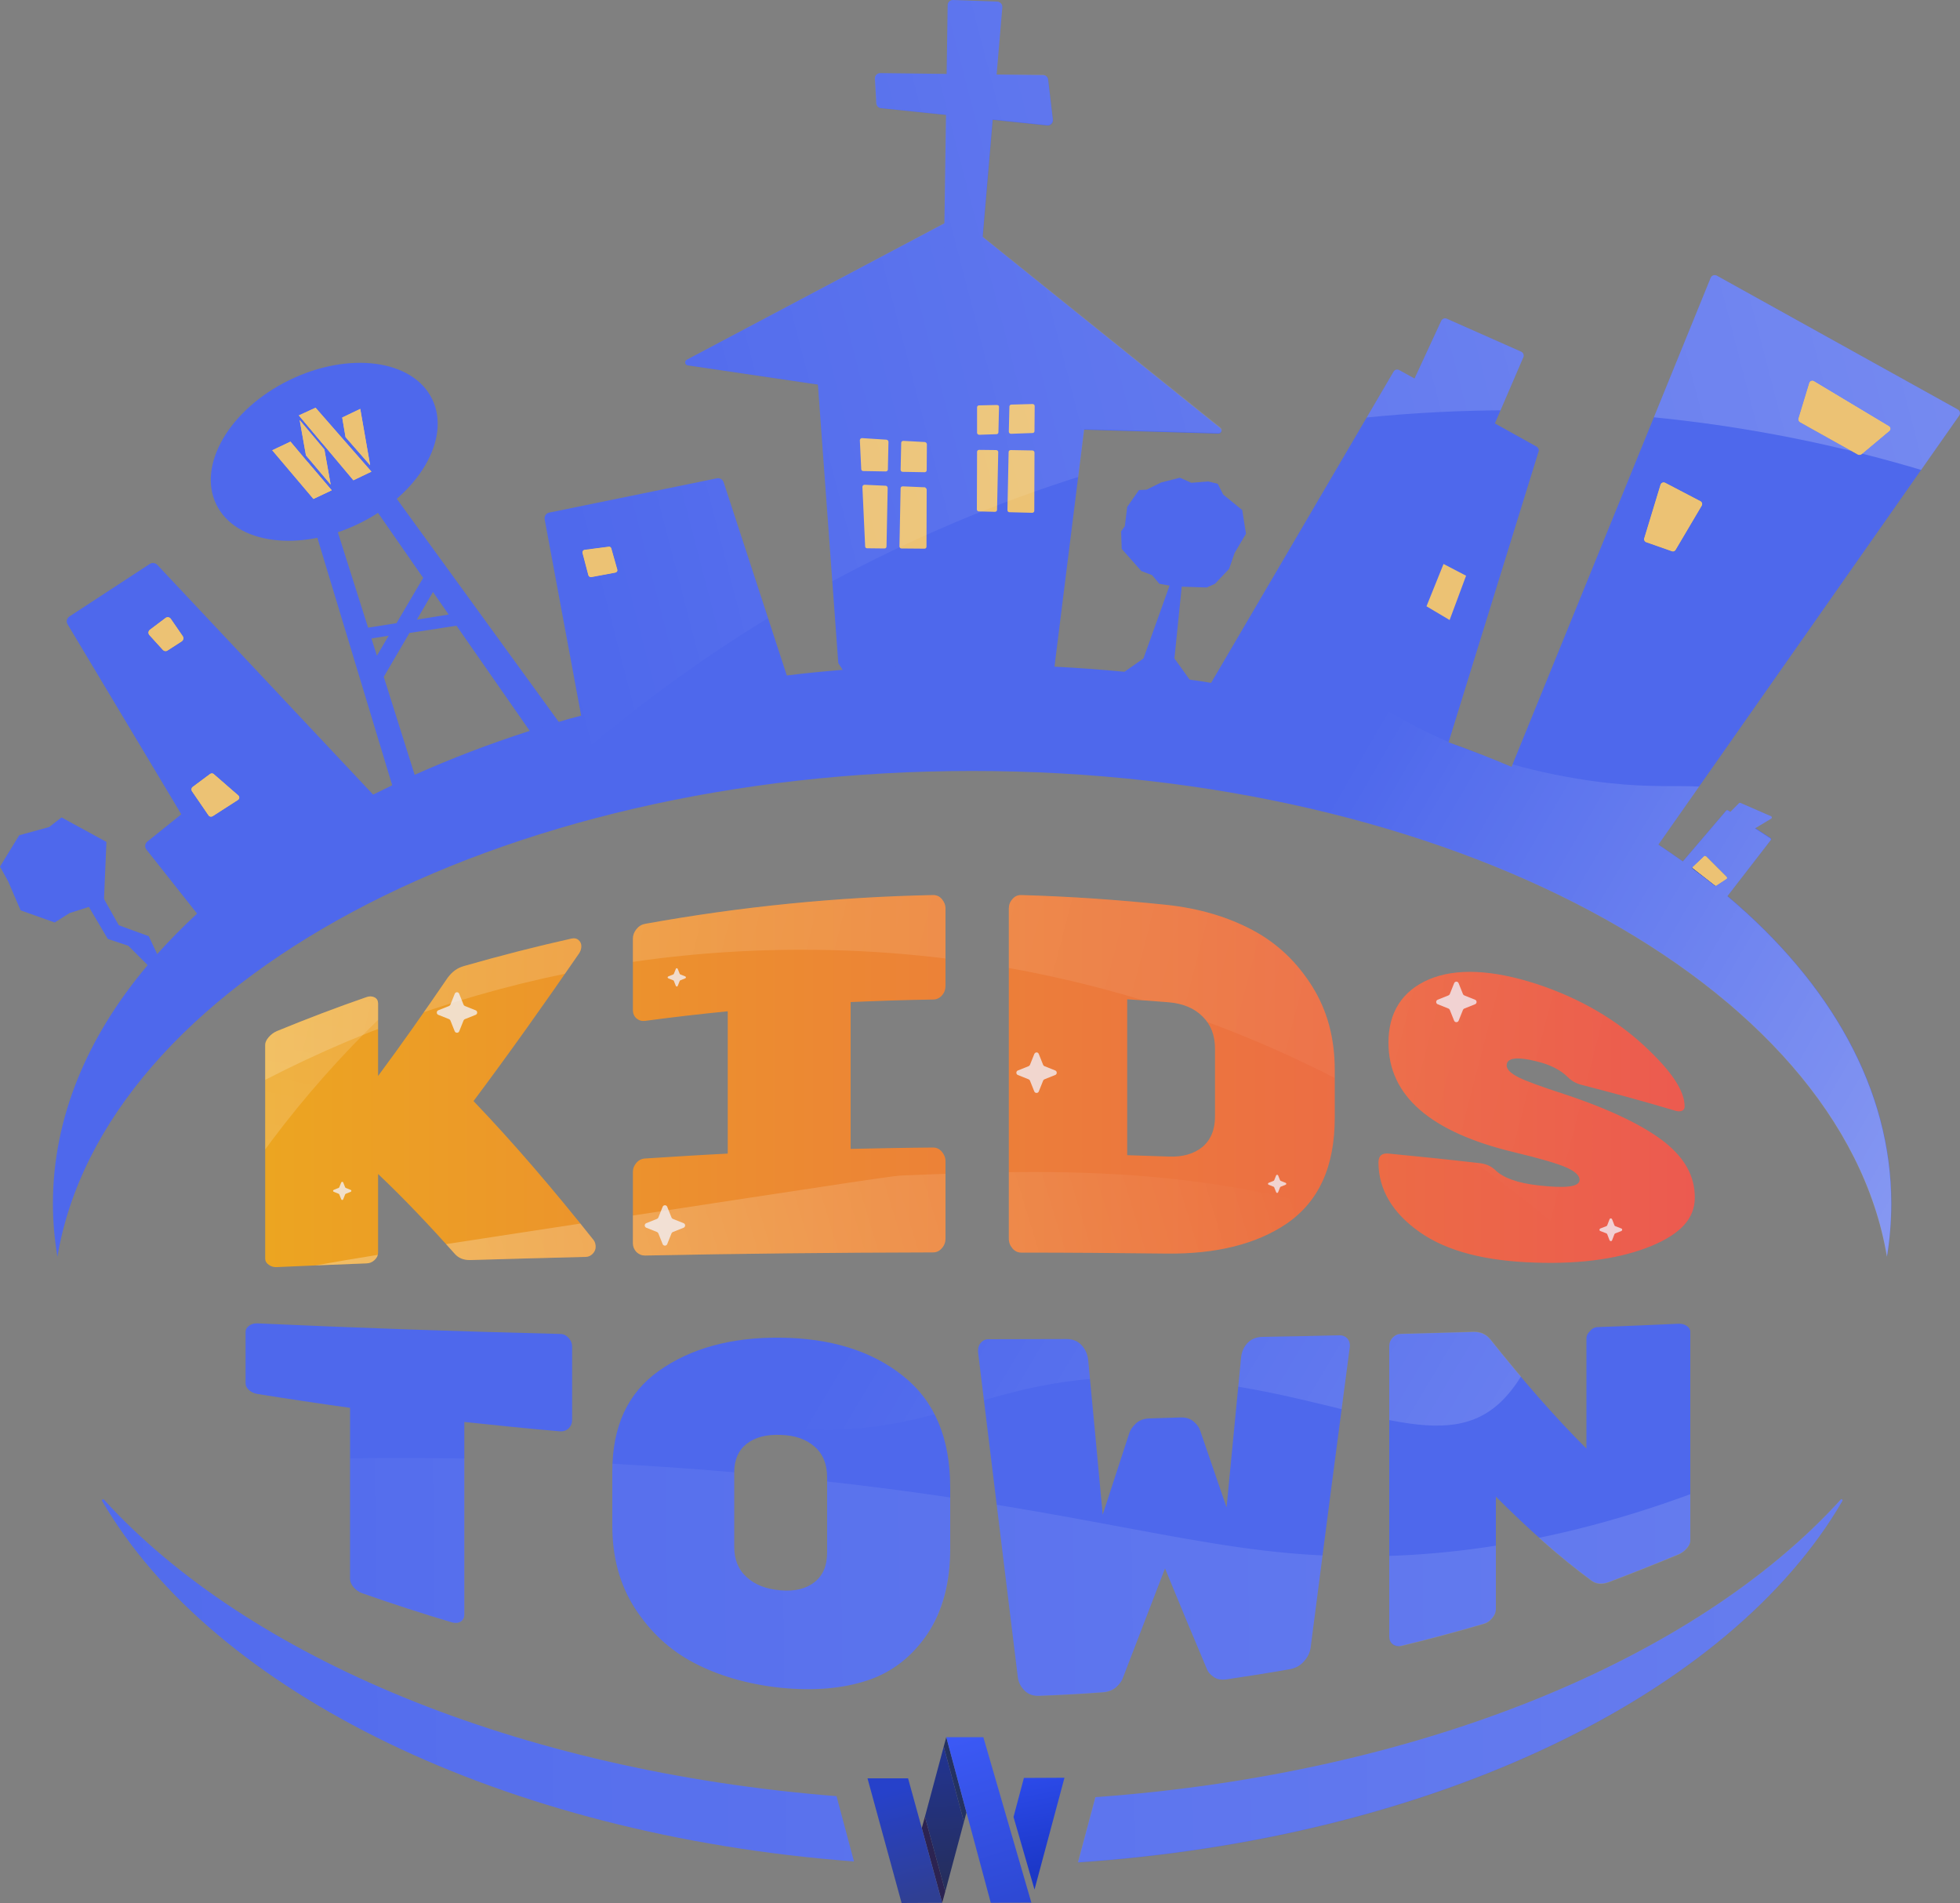 <?xml version="1.0" encoding="utf-8"?>
<!-- Generator: Adobe Illustrator 26.0.1, SVG Export Plug-In . SVG Version: 6.00 Build 0)  -->
<svg version="1.1" id="Layer_2" xmlns="http://www.w3.org/2000/svg" xmlns:xlink="http://www.w3.org/1999/xlink" x="0px" y="0px"
	 viewBox="0 0 1000 970.8" style="enable-background:new 0 0 1000 970.8;" xml:space="preserve">
<rect x="0" y="0" width="1000" height="970.8" fill="#808080" stroke="none"/>
<style type="text/css">
	.st0{fill:#ECC274;}
	.st1{fill:#4E68EC;}
	.st2{fill:url(#SVGID_1_);}
	.st3{fill:url(#SVGID_00000075141836612641905140000017609605711078272696_);}
	
		.st4{opacity:0.28;clip-path:url(#SVGID_00000174598854160633604800000001889700664050650035_);fill:url(#SVGID_00000054244550628714553720000013246358131516927878_);}
	
		.st5{opacity:0.28;clip-path:url(#SVGID_00000174598854160633604800000001889700664050650035_);fill:url(#SVGID_00000005235278679032964830000016524480555085660860_);}
	
		.st6{opacity:0.4;clip-path:url(#SVGID_00000174598854160633604800000001889700664050650035_);fill:url(#SVGID_00000111874367443468573050000008079965007746769079_);}
	.st7{opacity:0.75;fill:#F2F4FF;}
	
		.st8{opacity:0.37;clip-path:url(#SVGID_00000026842433831433997670000002938666369391827355_);fill:url(#SVGID_00000111168022230240173350000012871001599258585474_);}
	
		.st9{opacity:0.2;clip-path:url(#SVGID_00000026842433831433997670000002938666369391827355_);fill:url(#SVGID_00000133495880937194874410000007454942612693847949_);}
	
		.st10{opacity:0.47;clip-path:url(#SVGID_00000026842433831433997670000002938666369391827355_);fill:url(#SVGID_00000067224729742666273880000017217402373760199845_);}
	
		.st11{opacity:0.2;clip-path:url(#SVGID_00000026842433831433997670000002938666369391827355_);fill:url(#SVGID_00000111164581093166263090000014409355186228698790_);}
	.st12{fill:#243262;}
	.st13{fill:#2C2351;}
	.st14{fill:url(#SVGID_00000103984600969056313580000016231544660396914359_);}
	.st15{fill:url(#SVGID_00000109745773247019688570000000485020826252433847_);}
	.st16{fill:url(#SVGID_00000166668590788217386520000002041291484085502098_);}
	.st17{fill:url(#SVGID_00000105391461382616667230000004862718407573786259_);}
	.st18{fill:url(#SVGID_00000034797920544814348560000013861756406034398352_);}
	.st19{fill:url(#SVGID_00000072982805594776390740000007960132055724417712_);}
	.st20{fill:url(#SVGID_00000088831459888520613980000017621979623843448460_);}
	.st21{fill:url(#SVGID_00000114792187032510272360000001343565353551089581_);}
	.st22{fill:url(#SVGID_00000091722756440641639590000005013850601126752135_);}
	.st23{fill:url(#SVGID_00000040546245804653007630000013108963948859456403_);}
	.st24{fill:#FFFFFF;}
	.st25{fill:url(#SVGID_00000144313160571550597850000017099657372084665490_);}
	.st26{fill:url(#SVGID_00000155125393455961328980000005026228804776411015_);}
	.st27{fill:#5F8CFF;}
	.st28{fill:#399CFF;}
	.st29{fill:#44A3FF;}
	.st30{fill:#62C1FF;}
	.st31{fill:#8077FF;}
	.st32{fill:url(#SVGID_00000175301443081201288450000001431184597598730675_);}
	.st33{fill:url(#SVGID_00000070108072391467610490000013494879719653470391_);}
	.st34{fill:url(#SVGID_00000027563444154371443640000002010938095196968888_);}
	.st35{fill:url(#SVGID_00000155132649537052881270000014051100732227058093_);}
	.st36{fill:url(#SVGID_00000182494928058518583800000008943128850092155555_);}
	.st37{fill:url(#SVGID_00000119830049165963547180000018386438055192702337_);}
	.st38{fill:url(#SVGID_00000163778505364863616550000004732435711436200099_);}
	.st39{fill:url(#SVGID_00000059299075522473795830000004368255327701075379_);}
	.st40{fill:url(#SVGID_00000078731038747509966450000017848042127043988668_);}
	.st41{fill:url(#SVGID_00000142875740722735148150000004547686514006744467_);}
	.st42{fill:url(#SVGID_00000048484375377673463480000005708471434514268558_);}
	.st43{fill:url(#SVGID_00000132792815809244832800000014180969549096734889_);}
	.st44{fill:url(#SVGID_00000032618505556875170030000004832460031680288405_);}
	
		.st45{opacity:0.28;clip-path:url(#SVGID_00000181770211083345169100000007896706598518782626_);fill:url(#SVGID_00000023969516864064976350000003335726049226189715_);}
	
		.st46{opacity:0.28;clip-path:url(#SVGID_00000181770211083345169100000007896706598518782626_);fill:url(#SVGID_00000022534949692380340700000010577685592926831509_);}
	
		.st47{opacity:0.4;clip-path:url(#SVGID_00000181770211083345169100000007896706598518782626_);fill:url(#SVGID_00000058552362544730857930000014864453643948151477_);}
	
		.st48{opacity:0.2;clip-path:url(#SVGID_00000092437371704720490130000016953847344997744559_);fill:url(#SVGID_00000174593767512497128870000018288437295321344129_);}
	
		.st49{opacity:0.2;clip-path:url(#SVGID_00000092437371704720490130000016953847344997744559_);fill:url(#SVGID_00000097501668136721653560000001214899037673803137_);}
	.st50{fill:url(#SVGID_00000172421387823264038740000017662615027473511089_);}
	.st51{fill:#F2F4FF;}
	.st52{fill:#0B1236;}
	
		.st53{opacity:0.33;clip-path:url(#SVGID_00000012441527444385107100000004432953721788336820_);fill:url(#SVGID_00000096760665746411476600000007081918567922905245_);}
	
		.st54{opacity:0.33;clip-path:url(#SVGID_00000012441527444385107100000004432953721788336820_);fill:url(#SVGID_00000121242960208182217450000008106908263626831802_);}
	
		.st55{opacity:0.45;clip-path:url(#SVGID_00000012441527444385107100000004432953721788336820_);fill:url(#SVGID_00000098212070638075007330000008247339243114721156_);}
</style>
<g>
	<path class="st0" d="M121.4,408.1l-12.9,8.3c-0.7,0.4-1.6,0.3-2.1-0.4l-8.5-12.4c-0.4-0.7-0.3-1.6,0.3-2.1l9-6.7
		c0.6-0.4,1.4-0.4,1.9,0.1l12.4,10.8C122.3,406.3,122.3,407.5,121.4,408.1z"/>
	<path class="st0" d="M92.7,327.2l-7.3,4.7c-0.8,0.5-1.7,0.3-2.3-0.3l-6.9-7.6c-0.7-0.8-0.6-2,0.2-2.7l8.1-6.1
		c0.8-0.6,2-0.4,2.6,0.4l6.2,9C93.8,325.5,93.6,326.6,92.7,327.2z"/>
	<path class="st0" d="M314,292.1l-12.3,2.3c-0.7,0.1-1.3-0.3-1.5-0.9l-3-11.4c-0.2-0.7,0.3-1.5,1-1.6l12.4-1.6
		c0.6-0.1,1.2,0.3,1.3,0.9l3,10.6C315.2,291.2,314.8,291.9,314,292.1z"/>
	<path class="st0" d="M868.2,258l-13.3,22.5c-0.4,0.7-1.2,1-1.9,0.7l-13.1-4.6c-0.8-0.3-1.3-1.2-1-2l8.3-27.3c0.3-1,1.4-1.5,2.4-1
		l18,9.4C868.4,256.1,868.7,257.2,868.2,258z"/>
	<path class="st0" d="M949.9,231.6c-0.5,0.4-1.3,0.5-1.9,0.2l-29.5-16.5c-0.7-0.4-1-1.2-0.8-1.9l5.5-18.1c0.3-1,1.5-1.5,2.4-0.9
		l38,22.8c1,0.6,1.1,2,0.2,2.7L949.9,231.6z"/>
	<path class="st0" d="M875.6,451.7c-0.3,0.2-0.6,0.2-0.9,0c-3.6-2.8-7.2-5.6-10.9-8.4c-0.4-0.3-0.4-0.8-0.1-1.1l5.7-5.4
		c0.3-0.3,0.7-0.2,1,0l10.4,10.4c0.3,0.3,0.3,0.9-0.1,1.2L875.6,451.7z"/>
	
		<ellipse transform="matrix(0.898 -0.439 0.439 0.898 -84.424 96.058)" class="st1" cx="165.5" cy="230.6" rx="61.3" ry="40.7"/>
	<path class="st1" d="M497.2,117.5l-8.8-7l-3.5,1.8l-134.5,71.2c-1.3,0.7-1,2.7,0.5,2.9l66.4,9.8l10.4,142.1l2.2,3.4l6.1,9.2
		l100.4,2.1l1.6-12.9l15.1-120.9l68.5,2c1.5,0,2.2-1.8,1-2.8L497.2,117.5z"/>
	<path class="st1" d="M785,230.3l-47.8,154.4L608,359.6l9.3-10.2L711,189.6c0.6-1,1.9-1.4,2.9-0.8l7.8,4.3l13.6-29.4
		c0.5-1.1,1.8-1.6,2.9-1.1l37.9,16.8c1.1,0.5,1.6,1.8,1.1,2.9L762.7,216l21.2,11.8C784.8,228.3,785.3,229.4,785,230.3z"/>
	<path class="st1" d="M998.9,208.9l-123-68.3c-1.1-0.6-2.6-0.1-3.1,1.1L771.2,391.2l-1.5,3.7l67.8,48.3l8.6-12.3L999.6,212
		C1000.3,211,1000,209.5,998.9,208.9z M963.9,219.9l-14.1,11.8c-0.5,0.4-1.3,0.5-1.9,0.2l-29.5-16.5c-0.7-0.4-1-1.2-0.8-1.9
		l5.5-18.1c0.3-1,1.5-1.5,2.4-0.9l38,22.8C964.7,217.8,964.8,219.2,963.9,219.9z M868.2,258l-13.3,22.5c-0.4,0.7-1.2,1-1.9,0.7
		l-13.1-4.6c-0.8-0.3-1.3-1.2-1-2l8.3-27.3c0.3-1,1.4-1.5,2.4-1l18,9.4C868.4,256.1,868.7,257.2,868.2,258z"/>
	<path class="st0" d="M963.9,219.9l-14.1,11.8c-0.5,0.4-1.3,0.5-1.9,0.2l-29.5-16.5c-0.7-0.4-1-1.2-0.8-1.9l5.5-18.1
		c0.3-1,1.5-1.5,2.4-0.9l38,22.8C964.7,217.8,964.8,219.2,963.9,219.9z"/>
	<path class="st0" d="M868.2,258l-13.3,22.5c-0.4,0.7-1.2,1-1.9,0.7l-13.1-4.6c-0.8-0.3-1.3-1.2-1-2l8.3-27.3c0.3-1,1.4-1.5,2.4-1
		l18,9.4C868.4,256.1,868.7,257.2,868.2,258z"/>
	<path class="st1" d="M401.4,344.5L369.2,246c-0.5-1.4-1.9-2.3-3.4-2l-85.6,17.5c-1.6,0.3-2.6,1.9-2.3,3.5L296.5,365l0.4,2
		l105.9-18.6L401.4,344.5z M314,292.1l-12.3,2.3c-0.7,0.1-1.3-0.3-1.5-0.9l-3-11.4c-0.2-0.7,0.3-1.5,1-1.6l12.4-1.6
		c0.6-0.1,1.2,0.3,1.3,0.9l3,10.6C315.2,291.2,314.8,291.9,314,292.1z"/>
	<path class="st0" d="M314,292.1l-12.3,2.3c-0.7,0.1-1.3-0.3-1.5-0.9l-3-11.4c-0.2-0.7,0.3-1.5,1-1.6l12.4-1.6
		c0.6-0.1,1.2,0.3,1.3,0.9l3,10.6C315.2,291.2,314.8,291.9,314,292.1z"/>
	<path class="st1" d="M190.3,405.3L80.2,288.1c-1-1-2.6-1.2-3.8-0.4l-41,26.8c-1.3,0.9-1.8,2.6-0.9,4l58,96.9l-17.3,13.9
		c-1.3,1-1.5,2.9-0.5,4.1l25.8,32.6l10.5,13.4l81.7-71.5L190.3,405.3z M121.4,408.1l-12.9,8.3c-0.7,0.4-1.6,0.3-2.1-0.4l-8.5-12.4
		c-0.4-0.7-0.3-1.6,0.3-2.1l9-6.7c0.6-0.4,1.4-0.4,1.9,0.1l12.4,10.8C122.3,406.3,122.3,407.5,121.4,408.1z M76.4,321.3l8.1-6.1
		c0.8-0.6,2-0.4,2.6,0.4l6.2,9c0.6,0.8,0.3,2-0.5,2.6l-7.3,4.7c-0.8,0.5-1.7,0.3-2.3-0.3l-6.9-7.6C75.4,323.2,75.5,321.9,76.4,321.3
		z"/>
	<path class="st0" d="M121.4,408.1l-12.9,8.3c-0.7,0.4-1.6,0.3-2.1-0.4l-8.5-12.4c-0.4-0.7-0.3-1.6,0.3-2.1l9-6.7
		c0.6-0.4,1.4-0.4,1.9,0.1l12.4,10.8C122.3,406.3,122.3,407.5,121.4,408.1z"/>
	<path class="st0" d="M92.7,327.2l-7.3,4.7c-0.8,0.5-1.7,0.3-2.3-0.3l-6.9-7.6c-0.7-0.8-0.6-2,0.2-2.7l8.1-6.1
		c0.8-0.6,2-0.4,2.6,0.4l6.2,9C93.8,325.5,93.6,326.6,92.7,327.2z"/>
	<path class="st1" d="M481.5,137l2-134.4c0-1.5,1.3-2.7,2.8-2.6l22.5,0.8c1.5,0.1,2.7,1.4,2.6,2.9l-12.2,142.7L481.5,137z"/>
	<path class="st1" d="M449.1,37.3l83.1,1c1.3,0,2.5,1,2.6,2.4l2.4,20.3c0.2,1.7-1.2,3.2-2.9,3l-84.8-8.8c-1.3-0.1-2.3-1.2-2.4-2.5
		l-0.7-12.5C446.3,38.6,447.5,37.3,449.1,37.3z"/>
	<polygon class="st1" points="572.7,343.4 583.4,335.9 599.7,290.4 603.4,294.6 599.2,335.9 607.6,347.6 593.6,351.7 	"/>
	<polygon class="st1" points="599.2,299.2 615.7,299.7 619.9,297.8 627.1,290.2 629.9,282.1 635.7,272.3 633.8,260.2 624.1,252.3 
		621.3,246.8 616.4,245.6 607.8,246.3 602,243.7 592.5,246.1 585,249.8 581.1,250 575.1,258.6 573.9,268.4 572,271.1 572.3,280 
		582.3,291.3 587.8,293.4 591.5,297.8 	"/>
	<path class="st1" d="M285.1,368.3l-83-114.3l-4.4-0.3h0l-10.9-0.8l3.8,5.5l25.3,36.4l-13.6,23.1l-14.5,2.3l-16.8-53l-3.1-9.7
		l-7.1,12.2l-0.2,0.3l39.5,130.6l2,6.5l11.5-5.3l-2-6.4l-15.8-50.1l13.1-22.4l24-3.7l37.4,53.7l1.9,2.7l13.2-7L285.1,368.3z
		 M192.3,334.5l-2.8-8.8l8.8-1.4L192.3,334.5z M212.7,316.1l8.2-14.1l8,11.5L212.7,316.1z"/>
	<path class="st1" d="M903.3,427.5l-7.8-5.1l-13.8-9c-0.3-0.2-0.8-0.2-1,0.1l-22.1,25.9l-1.6,1.9l3.7,4l14.7,15.7l1.6,1.7l4.4-5.6
		l22.2-28.7C903.7,428.2,903.7,427.7,903.3,427.5z M874.8,451.7c-3.6-2.8-7.2-5.6-10.9-8.4c-0.4-0.3-0.4-0.8-0.1-1.1l5.7-5.4
		c0.3-0.3,0.7-0.2,1,0l10.4,10.4c0.3,0.3,0.3,0.9-0.1,1.2l-5.2,3.4C875.3,451.9,875,451.9,874.8,451.7z"/>
	<path class="st0" d="M880.8,448.4l-5.2,3.4c-0.3,0.2-0.6,0.2-0.9,0c-3.6-2.8-7.2-5.6-10.9-8.4c-0.4-0.3-0.4-0.8-0.1-1.1l5.7-5.4
		c0.3-0.3,0.7-0.2,1,0l10.4,10.4C881.3,447.6,881.3,448.1,880.8,448.4z"/>
	<linearGradient id="SVGID_1_" gradientUnits="userSpaceOnUse" x1="751.568" y1="-104.58" x2="958.846" y2="871.141">
		<stop  offset="0" style="stop-color:#0B447B"/>
		<stop  offset="1" style="stop-color:#262D5D"/>
	</linearGradient>
	<path class="st2" d="M875.2,452l-1.4,0.9l-11.1-9.8l0.5-0.5C867.2,445.8,871.3,448.9,875.2,452z"/>
	<path class="st1" d="M881.6,415.4l5.7-5.7c0.2-0.2,0.5-0.2,0.7-0.1l15.6,6.8c0.5,0.2,0.5,0.9,0.1,1.2l-14.3,8.6L881.6,415.4z"/>
	<polygon class="st1" points="31.4,417 54.3,429.5 53,460.2 35.5,465.8 27.9,470.6 10.5,464.4 4.2,449.7 0,442.1 9.8,426.1 
		25.1,421.9 	"/>
	<polygon class="st1" points="51.6,456 60.6,472 75.9,477.6 81.5,489.5 76.6,493.6 65.5,482.5 55,479 43.9,460.2 	"/>
	<path class="st1" d="M965,613.9c0,9.2-0.8,18.2-2.2,27.1C939.4,501.9,739.4,393.3,496,393.3c-243.3,0-443.4,108.7-466.7,247.8
		c-1.5-8.9-2.3-18-2.3-27.1c0-43.7,17.4-85,48.3-121.6c1.6-1.9,3.3-3.8,4.9-5.7c6.3-7,13.1-13.9,20.3-20.6
		c24.7-22.7,55.1-43.2,89.8-60.7c3.2-1.6,6.5-3.2,9.8-4.8c3.8-1.8,7.6-3.6,11.4-5.3c18.5-8.3,38.1-15.8,58.6-22.4
		c4.9-1.6,9.9-3.1,14.9-4.6c3.8-1.2,7.5-2.2,11.4-3.2c33.1-9.2,68.2-16.1,105-20.5c9.4-1.2,18.9-2.1,28.6-2.9
		c21.6-1.8,43.6-2.7,66-2.7c14.2,0,28.2,0.4,42.1,1.1c12,0.6,23.9,1.5,35.6,2.6c11.2,1.1,22.3,2.4,33.2,4c3.7,0.5,7.4,1,11.1,1.7
		c43.1,6.7,83.8,17.1,121.1,30.3c11,3.9,21.7,8.1,32.1,12.5c27.4,11.6,52.5,25,75,39.7c4.2,2.8,8.4,5.7,12.5,8.6
		c1.5,1.1,3,2.2,4.5,3.3c4.1,3,8.1,6.1,12,9.2c2.1,1.7,4.1,3.4,6.2,5.1C934.1,501.6,965,555.6,965,613.9z"/>
	<path class="st1" d="M426.8,916.3l8.9,33.3c-179.3-13.5-326.9-86.4-383.6-183.9c-0.3-0.6,0.4-1.1,0.9-0.7
		C126.1,845.4,263.8,903.4,426.8,916.3z"/>
	<path class="st1" d="M940,765.7c-57.4,98.7-207.9,172.2-390,184.4l8.9-33.3c165.8-11.9,306.3-70.4,380.3-151.8
		C939.5,764.5,940.3,765.1,940,765.7z"/>
	<path class="st0" d="M452.9,248.9l-0.6,29.9c0,0.6-0.5,1-1,1l-8.9-0.1c-0.6,0-1-0.4-1-1l-1.4-30.3c0-0.6,0.5-1.1,1.1-1.1l10.9,0.5
		C452.4,247.9,452.9,248.3,452.9,248.9z"/>
	<path class="st0" d="M472.8,249.8l-0.1,29.1c0,0.6-0.5,1-1,1l-11.8-0.1c-0.6,0-1-0.5-1-1.1l0.6-29.6c0-0.6,0.5-1,1.1-1l11.3,0.5
		C472.3,248.8,472.8,249.3,472.8,249.8z"/>
	<path class="st0" d="M472.9,226.6l-0.1,13.3c0,0.6-0.5,1-1.1,1l-11.2-0.2c-0.6,0-1-0.5-1-1.1l0.3-13.7c0-0.6,0.5-1,1.1-1l11,0.6
		C472.4,225.6,472.9,226.1,472.9,226.6z"/>
	<path class="st0" d="M453.3,225.4l-0.3,14.1c0,0.6-0.5,1-1.1,1l-11.5-0.2c-0.5,0-1-0.4-1-1l-0.7-14.7c0-0.6,0.5-1.1,1.1-1.1
		l12.5,0.8C452.9,224.4,453.3,224.9,453.3,225.4z"/>
	<path class="st0" d="M527.8,230.9l-0.1,29.7c0,0.6-0.5,1-1.1,1l-11.6-0.3c-0.6,0-1-0.5-1-1.1l0.6-29.6c0-0.6,0.5-1,1.1-1l11.1,0.2
		C527.4,229.9,527.8,230.3,527.8,230.9z"/>
	<path class="st0" d="M509.3,230.6l-0.6,29.5c0,0.6-0.5,1-1.1,1l-8.2-0.2c-0.6,0-1-0.5-1-1l0.1-29.4c0-0.6,0.5-1,1-1l8.7,0.1
		C508.8,229.6,509.3,230,509.3,230.6z"/>
	<path class="st0" d="M509.7,207.6l-0.3,12.9c0,0.5-0.4,1-1,1l-8.8,0.3c-0.6,0-1.1-0.5-1.1-1l0-13c0-0.6,0.5-1,1-1l9-0.2
		C509.3,206.6,509.8,207,509.7,207.6z"/>
	<path class="st0" d="M527.9,207.2l-0.1,12.7c0,0.6-0.4,1-1,1l-11,0.4c-0.6,0-1.1-0.5-1.1-1.1l0.3-12.8c0-0.6,0.5-1,1-1l10.8-0.3
		C527.5,206.1,527.9,206.6,527.9,207.2z"/>
	<polygon class="st0" points="736.5,287.7 727.8,309.3 739.6,316.3 748,293.7 	"/>
	<g>
		<polyline class="st0" points="169.2,250.1 159.9,254.5 156.6,235.3 169.2,250.1 		"/>
		<polyline class="st0" points="165.5,229.3 168.7,247.2 156.1,232.3 152.9,214.3 165.5,229.3 		"/>
		<polyline class="st0" points="162.3,210.7 165.1,226.9 152.5,211.9 162.3,210.7 		"/>
		<polyline class="st0" points="183.8,208.6 188.8,237.1 188.8,237.3 176.3,223 174.6,213 183.8,208.6 		"/>
		<polyline class="st0" points="169.2,250.1 159.9,254.5 138.9,229.7 148.2,225.3 156.6,235.3 169.2,250.1 		"/>
		<polyline class="st0" points="189.5,240.6 180.3,245 165.1,226.9 152.5,211.9 161,208 189.5,240.6 		"/>
		<polyline class="st0" points="152.9,214.3 156.1,232.3 168.7,247.2 165.5,229.3 152.9,214.3 		"/>
		<polyline class="st0" points="148.2,225.3 138.9,229.7 159.9,254.5 169.2,250.1 156.6,235.3 148.2,225.3 		"/>
		<polyline class="st0" points="161,208 152.5,211.9 165.1,226.9 180.3,245 189.5,240.6 161,208 		"/>
		<polyline class="st0" points="183.8,208.6 174.6,213 176.3,223 188.8,237.3 188.8,237.1 183.8,208.6 		"/>
	</g>
	<g>
		
			<linearGradient id="SVGID_00000119821161585651946130000010717244549651737473_" gradientUnits="userSpaceOnUse" x1="135.377" y1="551.467" x2="864.727" y2="551.467">
			<stop  offset="0" style="stop-color:#ECA521"/>
			<stop  offset="0.753" style="stop-color:#EC6D44"/>
			<stop  offset="1" style="stop-color:#EC5A50"/>
		</linearGradient>
		<path style="fill:url(#SVGID_00000119821161585651946130000010717244549651737473_);" d="M303,632.8c0.6,0.9,0.9,2,0.9,3.3
			c0,1.3-0.5,2.4-1.5,3.5c-1,1-2.2,1.6-3.6,1.6c-19.7,0.5-39.3,1-58.7,1.6c-3.5,0.1-6.2-1-8.1-3.2c-13.1-14.7-26.1-28.4-39.1-40.7
			c0,13.4,0,26.8,0,40.1c0,1.4-0.6,2.7-1.8,3.8c-1.2,1.1-2.6,1.7-4.2,1.7c-15.3,0.6-30.5,1.2-45.6,1.9c-1.6,0.1-3-0.3-4.2-1.2
			c-1.2-0.8-1.8-1.9-1.8-3.1c0-36.4,0-72.8,0-109.1c0-1.2,0.6-2.5,1.8-3.9c1.2-1.4,2.6-2.4,4.2-3.1c15.1-6.2,30.3-12,45.6-17.3
			c1.6-0.6,3-0.5,4.2,0.1c1.2,0.6,1.8,1.7,1.8,3.1c0,12.3,0,24.7,0,37c11.8-15.9,23.6-32.7,35.5-50.1c2.3-3.1,5-5.1,8.4-6
			c18.2-5.2,36.4-9.9,54.8-14c1.4-0.3,2.6-0.1,3.5,0.7c1,0.8,1.5,1.9,1.5,3.2c0,1.3-0.4,2.5-1.1,3.6c-18.1,26.3-36.1,51.6-53.9,75.4
			C261.8,582.8,282.4,606.8,303,632.8z M476.1,509.9c-14.1,0.2-28.1,0.7-42.1,1.3c0,25,0,50,0,74.9c14-0.3,28.1-0.6,42.1-0.7
			c1.7,0,3.2,0.7,4.4,2.1c1.2,1.4,1.9,3,1.9,4.9c0,13.1,0,26.3,0,39.4c0,1.9-0.6,3.6-1.9,5c-1.2,1.4-2.7,2.1-4.4,2.1
			c-49.2,0.1-98.4,0.6-147,1.6c-1.7,0-3.1-0.6-4.4-1.8c-1.2-1.3-1.8-2.8-1.8-4.5c0-12.1,0-24.2,0-36.3c0-1.8,0.6-3.3,1.8-4.7
			c1.2-1.4,2.7-2.1,4.4-2.2c14-0.9,28.1-1.8,42.2-2.5c0-24.2,0-48.4,0-72.6c-14.1,1.4-28.2,3-42.2,4.9c-1.7,0.2-3.1-0.2-4.4-1.3
			c-1.2-1.1-1.8-2.5-1.8-4.3c0-12.1,0-24.2,0-36.3c0-1.8,0.6-3.4,1.8-4.9c1.2-1.5,2.7-2.4,4.4-2.7c48.6-8.8,97.8-13.7,147-14.7
			c1.7,0,3.2,0.6,4.4,2c1.2,1.4,1.9,3,1.9,4.9c0,13.1,0,26.3,0,39.4c0,1.9-0.6,3.6-1.9,5C479.3,509.2,477.8,509.9,476.1,509.9z
			 M520.9,456.6c24.8,0.7,49.5,2.4,74.2,5c17,1.8,31.7,6.3,44.2,13c12.5,6.7,22.5,16.3,30.2,28.6c7.7,12.3,11.5,26.4,11.5,42.7
			c0,8.1,0,16.1,0,24.2c0,25.2-8.2,43-24.8,54.3c-15.2,10.2-35.5,15.4-61,15.1c-24.7-0.3-49.4-0.5-74.2-0.5c-1.7,0-3.2-0.7-4.4-2.1
			c-1.2-1.4-1.9-3-1.9-5c0-56.1,0-112.3,0-168.4c0-1.9,0.6-3.5,1.9-4.9C517.7,457.3,519.1,456.6,520.9,456.6z M575.1,509.8
			c0,26.5,0,53,0,79.5c7,0.2,14.1,0.5,21.1,0.7c7.3,0.3,13-1.4,17.3-4.9c4.2-3.6,6.4-8.7,6.4-15.6c0-11.5,0-23,0-34.5
			c0-6.8-2.1-12.3-6.4-16.5c-4.2-4.2-10-6.6-17.3-7.2C589.2,510.7,582.1,510.2,575.1,509.8z M849.5,582.8
			c10.2,8.2,15.2,17.3,15.2,28.1c0,10.8-7.3,18.5-22.1,24.7c-14.8,6.1-34.6,9.4-59.6,8.5c-25-0.8-44.6-5.7-58.6-15.5
			c-14-9.8-21.1-21.9-21.1-35.6c0-3.4,1.8-4.9,5.3-4.5c15.6,1.5,31.1,3.1,46.6,4.9c3.2,0.4,5.7,1.6,7.7,3.5
			c4.2,4.1,11.5,6.6,21.8,7.8c14.2,1.6,21.2,0.8,21.2-2.8c0-2.2-2.2-4.3-6.7-6.3c-4.5-2-13.3-4.6-26.7-7.8
			c-42.5-10.2-64.2-28.7-64.1-56c0-15.2,6.9-26.3,20.7-32.2c13.8-5.8,32.2-5,55,2.4c22.8,7.5,41,18.7,54.8,31.5
			c13.8,12.8,20.6,22.8,20.6,31c0,1.1-0.5,1.8-1.4,2.2c-1,0.4-2.2,0.3-3.8-0.2c-15.7-4.7-31.6-9-47.5-13.1c-2.7-0.7-5-2-6.9-3.9
			c-3.6-3.6-8.9-6.4-16.1-8.1c-10-2.5-15.1-1.7-15.1,2.1c0,2,2,4,5.9,6c3.9,2,11.7,4.8,23.3,8.6
			C822.2,566.1,839.3,574.7,849.5,582.8z"/>
		<path class="st1" d="M131.2,675.1c50.3,2.3,102.1,4.1,154.6,5.4c1.7,0,3.1,0.7,4.3,2c1.2,1.3,1.8,2.8,1.8,4.5
			c0,12.5,0,24.9,0,37.4c0,1.7-0.6,3.1-1.8,4.3c-1.2,1.1-2.7,1.6-4.3,1.5c-16.4-1.4-32.7-3.1-48.9-4.8c0,32.7,0,65.5,0,98.2
			c0,1.6-0.6,2.8-1.8,3.6c-1.2,0.8-2.6,0.9-4.3,0.5c-15.5-4.6-30.9-9.6-46.2-15c-1.6-0.6-3-1.6-4.2-3c-1.2-1.4-1.8-2.9-1.8-4.3
			c0-29.1,0-58.1,0-87.2c-15.9-2.2-31.8-4.6-47.4-7.1c-1.6-0.3-3-0.9-4.2-2c-1.2-1.1-1.7-2.2-1.7-3.4c0-8.8,0-17.5,0-26.3
			c0-1.2,0.6-2.2,1.7-3C128.2,675.4,129.6,675.1,131.2,675.1z"/>
		<path class="st1" d="M484.8,758.9c0,10.3,0,20.7,0,31c0,17.5-3.9,32-11.6,43.6c-7.8,11.5-17.9,19.5-30.5,23.7
			c-12.6,4.2-27.4,5.5-44.4,3.8c-17-1.8-31.8-6.2-44.2-12.7c-12.5-6.5-22.5-16-30.2-27.9c-7.7-12-11.5-26-11.5-42.2
			c0-9.1,0-18.2,0-27.4c0-23.3,7.9-40.2,23.8-51.5c15.9-11.3,36.6-17.2,62.1-16.9c25.5,0.3,46.4,6.7,62.4,19.5
			C476.8,714.6,484.8,733.6,484.8,758.9z M374.6,751.1c0,12.7,0,25.3,0,38c0,6.5,2.1,11.7,6.4,15.5c4.2,3.9,10,6.1,17.3,6.7
			c7.3,0.6,13-0.8,17.3-4.2c4.3-3.4,6.4-8.4,6.4-15.1c0-12.8,0-25.6,0-38.4c0-6.6-2.1-11.9-6.4-15.6c-4.3-3.8-10-5.8-17.3-6
			c-7.3-0.3-13,1.2-17.3,4.5C376.8,739.8,374.6,744.6,374.6,751.1z"/>
		<path class="st1" d="M562.6,863.3c-10.9,0.8-21.7,1.4-32.6,1.8c-3,0.1-5.4-0.8-7.3-2.7c-1.9-1.9-3.1-4.2-3.4-6.8
			c-6.8-55.2-13.5-110.5-20.3-165.9c0-0.3,0-0.5,0-0.8c0-1.6,0.5-2.9,1.5-4c1-1.1,2.2-1.7,3.6-1.7c13.4,0,26.7-0.1,40.1-0.1
			c3.1,0,5.6,1,7.6,3.1c1.9,2.1,3.1,4.6,3.4,7.7c2.5,26.3,5,52.6,7.4,78.8c4.5-13.8,9-27.6,13.5-41.4c0.5-1.7,1.6-3.4,3.4-5.1
			c1.8-1.7,4.1-2.5,6.9-2.6c5.3-0.2,10.5-0.3,15.8-0.5c2.8-0.1,5.1,0.6,6.8,2.1c1.8,1.5,2.9,3.1,3.4,4.8c4.5,13.1,9,26.1,13.4,39
			c2.5-25.6,4.9-51.1,7.4-76.4c0.3-3,1.4-5.5,3.3-7.5c1.9-2,4.4-3,7.5-3.1c13.2-0.2,26.4-0.5,39.6-0.8c1.4,0,2.6,0.5,3.6,1.4
			c1,1,1.5,2.2,1.5,3.6c0,0.2,0,0.5,0,0.7c-6.6,50.1-13.3,101.3-20,153.5c-0.3,2.5-1.4,4.8-3.3,7c-1.9,2.2-4.3,3.6-7.2,4.1
			c-10.7,1.9-21.5,3.6-32.3,5.2c-2.8,0.4-5.1,0-6.8-1.3c-1.8-1.3-2.9-2.6-3.4-4.1c-7.1-16.8-14.2-33.8-21.3-51.2
			c-7.1,18.4-14.2,37-21.4,55.6c-0.5,1.6-1.6,3.2-3.4,4.9C567.7,862.2,565.4,863.1,562.6,863.3z"/>
		<path class="st1" d="M815.4,677c13.8-0.5,27.5-1.1,41-1.7c1.6-0.1,3,0.3,4.2,1.1c1.2,0.8,1.8,1.8,1.8,3c0,35.5,0,71,0,106.5
			c0,1.2-0.6,2.5-1.8,3.9c-1.2,1.4-2.6,2.4-4.2,3.1c-11.8,4.9-23.6,9.6-35.5,14.1c-3.5,1.3-6.5,1.1-8.9-0.7
			c-16.2-11.9-32.4-26.4-48.8-42.8c0,19.1,0,38.2,0,57.3c0,1.5-0.6,3.1-1.8,4.5c-1.2,1.5-2.6,2.5-4.3,3c-14,4.1-28.1,7.9-42.2,11.3
			c-1.7,0.4-3.1,0.1-4.3-0.8c-1.2-0.9-1.8-2.2-1.8-3.9c0-49.4,0-98.7,0-148.1c0-1.7,0.6-3.2,1.8-4.4c1.2-1.3,2.7-1.9,4.3-1.9
			c12.3-0.3,24.6-0.7,36.8-1c3.6-0.1,6.6,1.2,8.8,4c16.4,20.6,32.7,39.3,48.9,55.5c0-18.7,0-37.5,0-56.2c0-1.4,0.6-2.6,1.8-3.7
			C812.3,677.6,813.8,677,815.4,677z"/>
		<g>
			<defs>
				<path id="SVGID_00000070095528295239166840000003792546430243313816_" d="M303,632.8c0.6,0.9,0.9,2,0.9,3.3
					c0,1.3-0.5,2.4-1.5,3.5c-1,1-2.2,1.6-3.6,1.6c-19.7,0.5-39.3,1-58.7,1.6c-3.5,0.1-6.2-1-8.1-3.2c-13.1-14.7-26.1-28.4-39.1-40.7
					c0,13.4,0,26.8,0,40.1c0,1.4-0.6,2.7-1.8,3.8c-1.2,1.1-2.6,1.7-4.2,1.7c-15.3,0.6-30.5,1.2-45.6,1.9c-1.6,0.1-3-0.3-4.2-1.2
					c-1.2-0.8-1.8-1.9-1.8-3.1c0-36.4,0-72.8,0-109.1c0-1.2,0.6-2.5,1.8-3.9c1.2-1.4,2.6-2.4,4.2-3.1c15.1-6.2,30.3-12,45.6-17.3
					c1.6-0.6,3-0.5,4.2,0.1c1.2,0.6,1.8,1.7,1.8,3.1c0,12.3,0,24.7,0,37c11.8-15.9,23.6-32.7,35.5-50.1c2.3-3.1,5-5.1,8.4-6
					c18.2-5.2,36.4-9.9,54.8-14c1.4-0.3,2.6-0.1,3.5,0.7c1,0.8,1.5,1.9,1.5,3.2c0,1.3-0.4,2.5-1.1,3.6
					c-18.1,26.3-36.1,51.6-53.9,75.4C261.8,582.8,282.4,606.8,303,632.8z M476.1,509.9c-14.1,0.2-28.1,0.7-42.1,1.3
					c0,25,0,50,0,74.9c14-0.3,28.1-0.6,42.1-0.7c1.7,0,3.2,0.7,4.4,2.1c1.2,1.4,1.9,3,1.9,4.9c0,13.1,0,26.3,0,39.4
					c0,1.9-0.6,3.6-1.9,5c-1.2,1.4-2.7,2.1-4.4,2.1c-49.2,0.1-98.4,0.6-147,1.6c-1.7,0-3.1-0.6-4.4-1.8c-1.2-1.3-1.8-2.8-1.8-4.5
					c0-12.1,0-24.2,0-36.3c0-1.8,0.6-3.3,1.8-4.7c1.2-1.4,2.7-2.1,4.4-2.2c14-0.9,28.1-1.8,42.2-2.5c0-24.2,0-48.4,0-72.6
					c-14.1,1.4-28.2,3-42.2,4.9c-1.7,0.2-3.1-0.2-4.4-1.3c-1.2-1.1-1.8-2.5-1.8-4.3c0-12.1,0-24.2,0-36.3c0-1.8,0.6-3.4,1.8-4.9
					c1.2-1.5,2.7-2.4,4.4-2.7c48.6-8.8,97.8-13.7,147-14.7c1.7,0,3.2,0.6,4.4,2c1.2,1.4,1.9,3,1.9,4.9c0,13.1,0,26.3,0,39.4
					c0,1.9-0.6,3.6-1.9,5C479.3,509.2,477.8,509.9,476.1,509.9z M520.9,456.6c24.8,0.7,49.5,2.4,74.2,5c17,1.8,31.7,6.3,44.2,13
					c12.5,6.7,22.5,16.3,30.2,28.6c7.7,12.3,11.5,26.4,11.5,42.7c0,8.1,0,16.1,0,24.2c0,25.2-8.2,43-24.8,54.3
					c-15.2,10.2-35.5,15.4-61,15.1c-24.7-0.3-49.4-0.5-74.2-0.5c-1.7,0-3.2-0.7-4.4-2.1c-1.2-1.4-1.9-3-1.9-5
					c0-56.1,0-112.3,0-168.4c0-1.9,0.6-3.5,1.9-4.9C517.7,457.3,519.1,456.6,520.9,456.6z M575.1,509.8c0,26.5,0,53,0,79.5
					c7,0.2,14.1,0.5,21.1,0.7c7.3,0.3,13-1.4,17.3-4.9c4.2-3.6,6.4-8.7,6.4-15.6c0-11.5,0-23,0-34.5c0-6.8-2.1-12.3-6.4-16.5
					c-4.2-4.2-10-6.6-17.3-7.2C589.2,510.7,582.1,510.2,575.1,509.8z M849.5,582.8c10.2,8.2,15.2,17.3,15.2,28.1
					c0,10.8-7.3,18.5-22.1,24.7c-14.8,6.1-34.6,9.4-59.6,8.5c-25-0.8-44.6-5.7-58.6-15.5c-14-9.8-21.1-21.9-21.1-35.6
					c0-3.4,1.8-4.9,5.3-4.5c15.6,1.5,31.1,3.1,46.6,4.9c3.2,0.4,5.7,1.6,7.7,3.5c4.2,4.1,11.5,6.6,21.8,7.8
					c14.2,1.6,21.2,0.8,21.2-2.8c0-2.2-2.2-4.3-6.7-6.3c-4.5-2-13.3-4.6-26.7-7.8c-42.5-10.2-64.2-28.7-64.1-56
					c0-15.2,6.9-26.3,20.7-32.2c13.8-5.8,32.2-5,55,2.4c22.8,7.5,41,18.7,54.8,31.5c13.8,12.8,20.6,22.8,20.6,31
					c0,1.1-0.5,1.8-1.4,2.2c-1,0.4-2.2,0.3-3.8-0.2c-15.7-4.7-31.6-9-47.5-13.1c-2.7-0.7-5-2-6.9-3.9c-3.6-3.6-8.9-6.4-16.1-8.1
					c-10-2.5-15.1-1.7-15.1,2.1c0,2,2,4,5.9,6c3.9,2,11.7,4.8,23.3,8.6C822.2,566.1,839.3,574.7,849.5,582.8z"/>
			</defs>
			<clipPath id="SVGID_00000101077511435502935900000015457902419650068899_">
				<use xlink:href="#SVGID_00000070095528295239166840000003792546430243313816_"  style="overflow:visible;"/>
			</clipPath>
			
				<linearGradient id="SVGID_00000169515712625986216710000013995109038696143295_" gradientUnits="userSpaceOnUse" x1="-214.479" y1="582.641" x2="832.144" y2="853.821">
				<stop  offset="0" style="stop-color:#FFFFFF"/>
				<stop  offset="0.916" style="stop-color:#FFFFFF;stop-opacity:0"/>
			</linearGradient>
			
				<path style="opacity:0.28;clip-path:url(#SVGID_00000101077511435502935900000015457902419650068899_);fill:url(#SVGID_00000169515712625986216710000013995109038696143295_);" d="
				M1169.4,899.7c0,197.8-96.2,373.1-244.4,481.6c51.4-88.2,80.8-190.7,80.8-300.1c0-329.5-267.2-596.7-596.7-596.7
				c-131.7,0-253.4,42.7-352.1,114.9C160.3,422.1,352.6,303,572.6,303C902.2,303,1169.4,570.1,1169.4,899.7z"/>
			
				<linearGradient id="SVGID_00000131336032975158753120000016799238739139658112_" gradientUnits="userSpaceOnUse" x1="500.639" y1="892.709" x2="619.407" y2="291.084">
				<stop  offset="0" style="stop-color:#FFFFFF"/>
				<stop  offset="0.916" style="stop-color:#FFFFFF;stop-opacity:0"/>
			</linearGradient>
			
				<path style="opacity:0.28;clip-path:url(#SVGID_00000101077511435502935900000015457902419650068899_);fill:url(#SVGID_00000131336032975158753120000016799238739139658112_);" d="
				M909.4,313.8c121.5,121.5,170.1,288.3,145.7,446c-22.6-85.7-67.5-166.8-134.7-234c-202.4-202.4-530.7-202.4-733.1,0
				C106.3,606.8,57.8,707.7,41.5,812.8C-3.9,640.3,41,449,176.2,313.8C378.7,111.4,706.9,111.4,909.4,313.8z"/>
			
				<linearGradient id="SVGID_00000157271446236026371670000012452015390927769787_" gradientUnits="userSpaceOnUse" x1="102.74" y1="1061.779" x2="797.821" y2="851.502">
				<stop  offset="0" style="stop-color:#FFFFFF"/>
				<stop  offset="0.916" style="stop-color:#FFFFFF;stop-opacity:0"/>
			</linearGradient>
			
				<path style="opacity:0.4;clip-path:url(#SVGID_00000101077511435502935900000015457902419650068899_);fill:url(#SVGID_00000157271446236026371670000012452015390927769787_);" d="
				M880.2,739.3c121.5,121.5,170.1,288.3,145.7,446c-22.6-85.7-67.5-166.8-134.7-234c-202.4-202.4-530.7-202.4-733.1,0
				c-80.9,80.9-129.5,181.9-145.7,286.9C62.9,1079.6,64.2,954.5,54,865.7c-8.6-75.1-26.8-136.5,10.4-181.4
				c23.5-28.3,54.8-33.1,201.5-55.5c189.2-28.9,189.7-29,195.7-29.2c83-3.3,185.5-7.5,293.5,47.4
				C768.2,653.6,823.3,682.4,880.2,739.3z"/>
		</g>
	</g>
	<path class="st7" d="M340.4,615.6l2.2,5.5c0.1,0.3,0.4,0.6,0.7,0.7l5.5,2.2c1,0.4,1,1.9,0,2.3l-5.5,2.2c-0.3,0.1-0.6,0.4-0.7,0.7
		l-2.2,5.5c-0.4,1-1.9,1-2.3,0l-2.2-5.5c-0.1-0.3-0.4-0.6-0.7-0.7l-5.5-2.2c-1-0.4-1-1.9,0-2.3l5.5-2.2c0.3-0.1,0.6-0.4,0.7-0.7
		l2.2-5.5C338.5,614.6,340,614.6,340.4,615.6z"/>
	<path class="st7" d="M530,537.7l2.2,5.5c0.1,0.3,0.4,0.6,0.7,0.7l5.5,2.2c1,0.4,1,1.9,0,2.3l-5.5,2.2c-0.3,0.1-0.6,0.4-0.7,0.7
		l-2.2,5.5c-0.4,1-1.9,1-2.3,0l-2.2-5.5c-0.1-0.3-0.4-0.6-0.7-0.7l-5.5-2.2c-1-0.4-1-1.9,0-2.3l5.5-2.2c0.3-0.1,0.6-0.4,0.7-0.7
		l2.2-5.5C528.2,536.6,529.6,536.6,530,537.7z"/>
	<path class="st7" d="M822.5,622l1.2,3.1c0.1,0.2,0.2,0.3,0.4,0.4l3.1,1.2c0.6,0.2,0.6,1,0,1.3l-3.1,1.2c-0.2,0.1-0.3,0.2-0.4,0.4
		l-1.2,3.1c-0.2,0.6-1,0.6-1.3,0l-1.2-3.1c-0.1-0.2-0.2-0.3-0.4-0.4l-3.1-1.2c-0.6-0.2-0.6-1,0-1.3l3.1-1.2c0.2-0.1,0.3-0.2,0.4-0.4
		l1.2-3.1C821.4,621.4,822.2,621.4,822.5,622z"/>
	<path class="st7" d="M744.2,501.6l2.2,5.5c0.1,0.3,0.4,0.6,0.7,0.7l5.5,2.2c1,0.4,1,1.9,0,2.3l-5.5,2.2c-0.3,0.1-0.6,0.4-0.7,0.7
		l-2.2,5.5c-0.4,1-1.9,1-2.3,0l-2.2-5.5c-0.1-0.3-0.4-0.6-0.7-0.7l-5.5-2.2c-1-0.4-1-1.9,0-2.3l5.5-2.2c0.3-0.1,0.6-0.4,0.7-0.7
		l2.2-5.5C742.3,500.5,743.8,500.5,744.2,501.6z"/>
	<path class="st7" d="M234.3,507l2.2,5.5c0.1,0.3,0.4,0.6,0.7,0.7l5.5,2.2c1,0.4,1,1.9,0,2.3l-5.5,2.2c-0.3,0.1-0.6,0.4-0.7,0.7
		l-2.2,5.5c-0.4,1-1.9,1-2.3,0l-2.2-5.5c-0.1-0.3-0.4-0.6-0.7-0.7l-5.5-2.2c-1-0.4-1-1.9,0-2.3l5.5-2.2c0.3-0.1,0.6-0.4,0.7-0.7
		l2.2-5.5C232.4,505.9,233.9,505.9,234.3,507z"/>
	<path class="st7" d="M345.8,494.3l1,2.5c0.1,0.1,0.2,0.3,0.3,0.3l2.5,1c0.5,0.2,0.5,0.8,0,1l-2.5,1c-0.1,0.1-0.3,0.2-0.3,0.3
		l-1,2.5c-0.2,0.5-0.8,0.5-1,0l-1-2.5c-0.1-0.1-0.2-0.3-0.3-0.3l-2.5-1c-0.5-0.2-0.5-0.8,0-1l2.5-1c0.1-0.1,0.3-0.2,0.3-0.3l1-2.5
		C344.9,493.8,345.6,493.8,345.8,494.3z"/>
	<path class="st7" d="M652.1,599.6l1,2.5c0.1,0.1,0.2,0.3,0.3,0.3l2.5,1c0.5,0.2,0.5,0.8,0,1l-2.5,1c-0.1,0.1-0.3,0.2-0.3,0.3
		l-1,2.5c-0.2,0.5-0.8,0.5-1,0l-1-2.5c-0.1-0.1-0.2-0.3-0.3-0.3l-2.5-1c-0.5-0.2-0.5-0.8,0-1l2.5-1c0.1-0.1,0.3-0.2,0.3-0.3l1-2.5
		C651.3,599.2,651.9,599.2,652.1,599.6z"/>
	<path class="st7" d="M175.1,603.2l1,2.5c0.1,0.1,0.2,0.3,0.3,0.3l2.5,1c0.5,0.2,0.5,0.8,0,1l-2.5,1c-0.1,0.1-0.3,0.2-0.3,0.3
		l-1,2.5c-0.2,0.5-0.8,0.5-1,0l-1-2.5c-0.1-0.1-0.2-0.3-0.3-0.3l-2.5-1c-0.5-0.2-0.5-0.8,0-1l2.5-1c0.1-0.1,0.3-0.2,0.3-0.3l1-2.5
		C174.3,602.8,175,602.8,175.1,603.2z"/>
	<g>
		<defs>
			<path id="SVGID_00000132789784784476167640000010928210578600199298_" d="M998.9,208.9l-123-68.3c-1.1-0.6-2.6-0.1-3.1,1.1
				L771.2,391.2c-10.4-4.4-21.1-8.6-32.1-12.5c0,0,0,0,0,0L785,230.3c0.3-1-0.1-2-1-2.6L762.7,216l14.5-33.7c0.5-1.1,0-2.4-1.1-2.9
				l-37.9-16.8c-1.1-0.5-2.4,0-2.9,1.1l-13.6,29.4l-7.8-4.3c-1-0.6-2.3-0.2-2.9,0.8l-93,158.7c-3.7-0.6-7.3-1.2-11-1.7l-7.7-10.7
				l3.7-36.6l12.8,0.4l4.2-1.9l7.2-7.7l2.8-8.1l5.8-9.8l-1.9-12.1l-9.8-7.9l-2.8-5.6l-4.9-1.2l-8.6,0.7l-5.8-2.6l-9.5,2.3l-7.4,3.7
				l-3.9,0.2l-6,8.6l-1.2,9.8l-1.9,2.8l0.2,8.8l10,11.4l5.6,2.1l3.7,4.4l5.1,0.9l-13.3,37.2l-9.7,6.7c0,0,0,0,0,0
				c-11.7-1.2-23.6-2.1-35.6-2.6l0,0l15.1-120.9l68.5,2c1.5,0,2.2-1.8,1-2.8l-121.4-97.5l5.1-59.7l27.8,2.9c1.7,0.2,3.1-1.3,2.9-3
				l-2.4-20.3c-0.2-1.3-1.3-2.3-2.6-2.4L508.5,38l2.9-34.3c0.1-1.5-1-2.8-2.6-2.9L486.3,0c-1.5-0.1-2.7,1.1-2.8,2.6L483,37.7
				l-34-0.4c-1.6,0-2.8,1.3-2.7,2.8l0.7,12.5c0.1,1.3,1.1,2.4,2.4,2.5l33.2,3.4l-0.8,55.3l-131.4,69.6c-1.3,0.7-1,2.7,0.5,2.9
				l66.4,9.8l10.4,142.1l2.2,3.4l0,0c0,0,0,0,0,0c-9.7,0.8-19.2,1.7-28.6,2.9c0,0,0,0,0,0l0,0L369.2,246c-0.5-1.4-1.9-2.3-3.4-2
				l-85.6,17.5c-1.6,0.3-2.6,1.9-2.3,3.5L296.5,365l0,0c0,0,0,0,0,0c-3.8,1-7.6,2.1-11.3,3.2l0,0l-82.6-113.7
				c17.7-15.3,25.6-35.4,18.1-50.8c-9.9-20.2-42.5-24.5-72.9-9.6s-47,43.2-37.2,63.4c7.5,15.4,28.5,21.6,51.5,16.9l38.2,126.1l0,0
				c0,0,0,0,0,0c-3.3,1.5-6.5,3.1-9.8,4.8L80.2,288.1c-1-1-2.6-1.2-3.8-0.4l-41,26.8c-1.3,0.9-1.8,2.6-0.9,4l58,96.9l-17.3,13.9
				c-1.3,1-1.5,2.9-0.5,4.1l25.8,32.6l0,0c-7.3,6.7-14,13.5-20.3,20.5l-4.2-9L60.6,472L53,458.6l1.3-29.1l-23-12.5l-6.3,4.9
				l-15.3,4.2l-9.8,16l4.2,7.7l6.3,14.6l17.4,6.3l7.7-4.9l9.8-3.1L55,479l10.5,3.5l9.8,9.8c0,0,0,0,0,0C44.4,529,27,570.3,27,613.9
				c0,9.2,0.8,18.2,2.3,27.1C52.6,501.9,252.7,393.3,496,393.3c243.3,0,443.4,108.7,466.7,247.8c1.5-8.9,2.2-18,2.2-27.1
				c0-58.3-30.9-112.4-83.6-156.8l22.1-28.6c0.2-0.3,0.2-0.7-0.2-0.9l-7.8-5.1l8.3-5c0.5-0.3,0.4-0.9-0.1-1.2l-15.6-6.8
				c-0.2-0.1-0.5-0.1-0.7,0.1l-4.5,4.5l-1.1-0.7c-0.3-0.2-0.8-0.2-1,0.1l-22.1,25.9c-4.1-2.9-8.3-5.7-12.5-8.6c0,0,0,0,0,0
				L999.6,212C1000.3,211,1000,209.5,998.9,208.9z M298.2,280.5l12.4-1.6c0.6-0.1,1.2,0.3,1.3,0.9l3,10.6c0.2,0.7-0.2,1.5-1,1.6
				l-12.3,2.3c-0.7,0.1-1.3-0.3-1.5-0.9l-3-11.4C297,281.3,297.5,280.6,298.2,280.5z M92.7,327.2l-7.3,4.7c-0.8,0.5-1.7,0.3-2.3-0.3
				l-6.9-7.6c-0.7-0.8-0.6-2,0.2-2.7l8.1-6.1c0.8-0.6,2-0.4,2.6,0.4l6.2,9C93.8,325.5,93.6,326.6,92.7,327.2z M97.9,403.6
				c-0.4-0.7-0.3-1.6,0.3-2.1l9-6.7c0.6-0.4,1.4-0.4,1.9,0.1l12.4,10.8c0.8,0.7,0.7,1.9-0.2,2.5l-12.9,8.3c-0.7,0.4-1.6,0.3-2.1-0.4
				L97.9,403.6z M228.9,313.5l-16.2,2.6l8.2-14.1L228.9,313.5z M172.4,271.6c3.7-1.2,7.3-2.7,11-4.5c3.4-1.6,6.5-3.5,9.5-5.4l23,33
				l-13.6,23.1l-14.5,2.3L172.4,271.6z M189.5,325.8l8.8-1.4l-6,10.1L189.5,325.8z M211.6,395.3
				C211.6,395.3,211.6,395.3,211.6,395.3L211.6,395.3l-15.9-50.1l13.1-22.4l24-3.7l37.4,53.7l0,0c0,0,0,0,0,0
				C249.7,379.4,230.1,387,211.6,395.3z M863.8,442.2l5.7-5.4c0.3-0.3,0.7-0.2,1,0l10.4,10.4c0.3,0.3,0.3,0.9-0.1,1.2l-5.2,3.4
				c-0.3,0.2-0.6,0.2-0.9,0c-0.2-0.2-0.5-0.4-0.7-0.6c-3.1-2.5-6.3-4.9-9.6-7.4c-0.2-0.2-0.4-0.3-0.6-0.5
				C863.5,443,863.4,442.5,863.8,442.2z M868.2,258l-13.3,22.5c-0.4,0.7-1.2,1-1.9,0.7l-13.1-4.6c-0.8-0.3-1.3-1.2-1-2l8.3-27.3
				c0.3-1,1.4-1.5,2.4-1l18,9.4C868.4,256.1,868.7,257.2,868.2,258z M963.9,219.9l-14.1,11.8c-0.5,0.4-1.3,0.5-1.9,0.2l-29.5-16.5
				c-0.7-0.4-1-1.2-0.8-1.9l5.5-18.1c0.3-1,1.5-1.5,2.4-0.9l38,22.8C964.7,217.8,964.8,219.2,963.9,219.9z M178.7,805.3
				c0-29.1,0-58.1,0-87.2c-15.9-2.2-31.8-4.6-47.4-7.1c-1.6-0.3-3-0.9-4.2-2c-1.2-1.1-1.7-2.2-1.7-3.4c0-8.8,0-17.5,0-26.3
				c0-1.2,0.6-2.2,1.7-3c1.2-0.8,2.6-1.2,4.2-1.1c50.3,2.3,102.1,4.1,154.6,5.4c1.7,0,3.1,0.7,4.3,2c1.2,1.3,1.8,2.8,1.8,4.5
				c0,12.5,0,24.9,0,37.4c0,1.7-0.6,3.1-1.8,4.3c-1.2,1.1-2.7,1.6-4.3,1.5c-16.4-1.4-32.7-3.1-48.9-4.8c0,32.7,0,65.5,0,98.2
				c0,1.6-0.6,2.8-1.8,3.6c-1.2,0.8-2.6,0.9-4.3,0.5c-15.5-4.6-30.9-9.6-46.2-15c-1.6-0.6-3-1.6-4.2-3
				C179.3,808.1,178.7,806.7,178.7,805.3z M354.1,848.3c12.5,6.5,27.2,10.9,44.2,12.7c17,1.8,31.8,0.4,44.4-3.8
				c12.6-4.2,22.7-12.2,30.5-23.7c7.8-11.5,11.7-26.1,11.6-43.6c0-10.3,0-20.7,0-31c0-25.3-8-44.3-24.1-57.1
				c-16.1-12.8-36.9-19.2-62.4-19.5c-25.5-0.3-46.2,5.6-62.1,16.9c-15.9,11.4-23.8,28.2-23.8,51.5c0,9.1,0,18.2,0,27.4
				c0,16.2,3.8,30.2,11.5,42.2C331.5,832.3,341.6,841.8,354.1,848.3z M374.6,751.1c0-6.5,2.1-11.3,6.4-14.6c4.2-3.3,10-4.8,17.3-4.5
				c7.3,0.3,13,2.3,17.3,6c4.3,3.8,6.4,9,6.4,15.6c0,12.8,0,25.6,0,38.4c0,6.6-2.1,11.7-6.4,15.1c-4.3,3.4-10,4.8-17.3,4.2
				c-7.3-0.6-13-2.8-17.3-6.7c-4.3-3.9-6.4-9.1-6.4-15.5C374.6,776.4,374.6,763.8,374.6,751.1z M522.7,862.4
				c-1.9-1.9-3.1-4.2-3.4-6.8c-6.8-55.2-13.5-110.5-20.3-165.9c0-0.3,0-0.5,0-0.8c0-1.6,0.5-2.9,1.5-4c1-1.1,2.2-1.7,3.6-1.7
				c13.4,0,26.7-0.1,40.1-0.1c3.1,0,5.6,1,7.6,3.1c1.9,2.1,3.1,4.6,3.4,7.7c2.5,26.3,5,52.6,7.4,78.8c4.5-13.8,9-27.6,13.5-41.4
				c0.5-1.7,1.6-3.4,3.4-5.1c1.8-1.7,4.1-2.5,6.9-2.6c5.3-0.2,10.5-0.3,15.8-0.5c2.8-0.1,5.1,0.6,6.8,2.1c1.8,1.5,2.9,3.1,3.4,4.8
				c4.5,13.1,9,26.1,13.4,39c2.5-25.6,4.9-51.1,7.4-76.4c0.3-3,1.4-5.5,3.3-7.5c1.9-2,4.4-3,7.5-3.1c13.2-0.2,26.4-0.5,39.6-0.8
				c1.4,0,2.6,0.5,3.6,1.4c1,1,1.5,2.2,1.5,3.6c0,0.2,0,0.5,0,0.7c-6.6,50.1-13.3,101.3-20,153.5c-0.3,2.5-1.4,4.8-3.3,7
				c-1.9,2.2-4.3,3.6-7.2,4.1c-10.7,1.9-21.5,3.6-32.3,5.2c-2.8,0.4-5.1,0-6.8-1.3c-1.8-1.3-2.9-2.6-3.4-4.1
				c-7.1-16.8-14.2-33.8-21.3-51.2c-7.1,18.4-14.2,37-21.4,55.6c-0.5,1.6-1.6,3.2-3.4,4.9c-1.8,1.7-4.1,2.6-6.9,2.8
				c-10.9,0.8-21.7,1.4-32.6,1.8C527.1,865.2,524.6,864.3,522.7,862.4z M710.6,838.7c-1.2-0.9-1.8-2.2-1.8-3.9
				c0-49.4,0-98.7,0-148.1c0-1.7,0.6-3.2,1.8-4.4c1.2-1.3,2.7-1.9,4.3-1.9c12.3-0.3,24.6-0.7,36.8-1.1c3.6-0.1,6.6,1.2,8.8,4
				c16.4,20.6,32.7,39.3,48.9,55.5c0-18.7,0-37.5,0-56.2c0-1.4,0.6-2.6,1.8-3.7c1.2-1.1,2.6-1.6,4.2-1.7c13.8-0.5,27.5-1.1,41-1.7
				c1.6-0.1,3,0.3,4.2,1.1c1.2,0.8,1.8,1.8,1.8,3c0,35.5,0,71,0,106.5c0,1.2-0.6,2.5-1.8,3.9c-1.2,1.4-2.6,2.4-4.2,3.1
				c-11.8,4.9-23.6,9.6-35.5,14.1c-3.5,1.3-6.5,1.1-8.9-0.7c-16.2-11.9-32.4-26.4-48.8-42.8c0,19.1,0,38.2,0,57.3
				c0,1.5-0.6,3.1-1.8,4.5c-1.2,1.5-2.6,2.5-4.3,3c-14,4.1-28.1,7.9-42.2,11.3C713.3,839.9,711.8,839.6,710.6,838.7z M435.7,949.6
				c-179.3-13.5-326.9-86.4-383.6-183.9c-0.3-0.6,0.4-1.2,0.9-0.7c73.1,80.4,210.9,138.3,373.8,151.3L435.7,949.6z M558.8,916.8
				c165.8-11.9,306.3-70.4,380.3-151.8c0.5-0.5,1.2,0.1,0.9,0.7C882.6,864.4,732.1,937.8,549.9,950L558.8,916.8z"/>
		</defs>
		<clipPath id="SVGID_00000120532645117938937220000006135283472187003549_">
			<use xlink:href="#SVGID_00000132789784784476167640000010928210578600199298_"  style="overflow:visible;"/>
		</clipPath>
		
			<linearGradient id="SVGID_00000034786035190487135290000006022224830635183267_" gradientUnits="userSpaceOnUse" x1="6688.706" y1="329.379" x2="7969.05" y2="661.117" gradientTransform="matrix(-1 0 0 1 8222.395 0)">
			<stop  offset="0" style="stop-color:#FFFFFF"/>
			<stop  offset="0.916" style="stop-color:#FFFFFF;stop-opacity:0"/>
		</linearGradient>
		
			<path style="opacity:0.37;clip-path:url(#SVGID_00000120532645117938937220000006135283472187003549_);fill:url(#SVGID_00000034786035190487135290000006022224830635183267_);" d="
			M-159.2,717.2c0,241.9,117.7,456.4,299,589.2C77,1198.6,41,1073.1,41,939.3c0-403.1,326.8-730,730-730
			c161.1,0,310,52.2,430.8,140.6C1075.2,133,840-12.7,570.8-12.7C167.7-12.7-159.2,314.1-159.2,717.2z"/>
		
			<linearGradient id="SVGID_00000153673837609417156690000017304004348533520045_" gradientUnits="userSpaceOnUse" x1="1414.064" y1="26.443" x2="-98.76" y2="43.966">
			<stop  offset="0" style="stop-color:#FFFFFF"/>
			<stop  offset="1" style="stop-color:#FFFFFF;stop-opacity:0"/>
		</linearGradient>
		
			<path style="opacity:0.2;clip-path:url(#SVGID_00000120532645117938937220000006135283472187003549_);fill:url(#SVGID_00000153673837609417156690000017304004348533520045_);" d="
			M-1305.3-79.7c0-436,212.2-822.5,538.9-1061.8c-49,84.1-89,174.2-118.6,268.9c0,0-60.5,193.6-59.6,392.8
			C-942.2,97.1-238,751.3,114.1,745.6c28-0.5,124.2-6.2,260.6,5.5c148.3,12.8,216,35.2,282.7,41.2c112,10.1,274.3-21.3,489.9-210
			c-228,390.9-651.8,653.5-1137,653.5C-716.3,1235.8-1305.3,646.8-1305.3-79.7z"/>
		
			<linearGradient id="SVGID_00000180365249848345108670000005801539284347765137_" gradientUnits="userSpaceOnUse" x1="6561.065" y1="3125.561" x2="6998.757" y2="3238.968" gradientTransform="matrix(-0.909 -0.909 -0.886 0.886 9813.908 3971.356)">
			<stop  offset="0" style="stop-color:#FFFFFF"/>
			<stop  offset="0.916" style="stop-color:#FFFFFF;stop-opacity:0"/>
		</linearGradient>
		
			<path style="opacity:0.47;clip-path:url(#SVGID_00000120532645117938937220000006135283472187003549_);fill:url(#SVGID_00000180365249848345108670000005801539284347765137_);" d="
			M404.2,404.9c-6.9,33.4,16.3,49.3,25.9,110.3c8.3,52.9-0.1,98.1-8.2,127.4c11.6-46,35.2-89.4,71-125.2
			c107.7-107.7,284.6-105.4,395,5c44.1,44.1,71,98.9,80.5,155.6c4.6-109.3-5.3-234.2-76-269.8c-26-13.1-36.7-2.3-89.1-11.2
			c-120.7-20.5-138.1-90.3-223.9-95.4C501.5,297.1,415.8,348.7,404.2,404.9z"/>
		
			<linearGradient id="SVGID_00000103948100160104255750000008919910278415543713_" gradientUnits="userSpaceOnUse" x1="820.768" y1="845.846" x2="430.987" y2="613.266">
			<stop  offset="0" style="stop-color:#FFFFFF"/>
			<stop  offset="0.916" style="stop-color:#FFFFFF;stop-opacity:0"/>
		</linearGradient>
		
			<path style="opacity:0.2;clip-path:url(#SVGID_00000120532645117938937220000006135283472187003549_);fill:url(#SVGID_00000103948100160104255750000008919910278415543713_);" d="
			M230.9,656c-3.2,8.8,66.5,56.6,151.9,70.1c102.3,16.2,117.6-34.3,229.7-21.4c76.3,8.8,121.8,38.3,151.9,11.7
			c15.1-13.4,27.8-42.2,17.5-60.4c-30-53.4-213.9,61.4-457.5,15.6C279,663.1,233.3,649.4,230.9,656z"/>
	</g>
	<g>
		<polyline class="st12" points="482.8,886.2 481.5,891 491.8,929.4 493.1,924.6 482.8,886.2 		"/>
		<polyline class="st13" points="471.9,926.8 470.3,932.6 480.7,970.7 482.3,964.9 471.9,926.8 		"/>
		
			<linearGradient id="SVGID_00000063603789555091679070000011659982275668874881_" gradientUnits="userSpaceOnUse" x1="2425.547" y1="1048.71" x2="2427.419" y2="1048.71" gradientTransform="matrix(2.066 36.321 36.321 -2.066 -42620.582 -85038.68)">
			<stop  offset="0" style="stop-color:#223492"/>
			<stop  offset="1" style="stop-color:#252E5C"/>
		</linearGradient>
		<polyline style="fill:url(#SVGID_00000063603789555091679070000011659982275668874881_);" points="481.5,891 471.9,926.8 
			482.3,964.9 491.8,929.4 481.5,891 		"/>
		
			<linearGradient id="SVGID_00000026165523685108876660000017606284299760678837_" gradientUnits="userSpaceOnUse" x1="2414.391" y1="1018.243" x2="2416.263" y2="1018.243" gradientTransform="matrix(7.995 29.313 29.313 -7.995 -48695.207 -61719.348)">
			<stop  offset="0" style="stop-color:#2641CA"/>
			<stop  offset="1" style="stop-color:#2F3F93"/>
		</linearGradient>
		<polyline style="fill:url(#SVGID_00000026165523685108876660000017606284299760678837_);" points="463.3,907.2 442.6,907.2 
			460,970.8 480.7,970.7 470.3,932.6 463.3,907.2 		"/>
		
			<linearGradient id="SVGID_00000090272562929665438410000003310588741075416754_" gradientUnits="userSpaceOnUse" x1="2393.623" y1="1061.893" x2="2395.495" y2="1061.893" gradientTransform="matrix(14.115 46.477 46.477 -14.115 -82649.297 -95373.031)">
			<stop  offset="0" style="stop-color:#3B59F5"/>
			<stop  offset="1" style="stop-color:#2D48D2"/>
		</linearGradient>
		<polyline style="fill:url(#SVGID_00000090272562929665438410000003310588741075416754_);" points="501.7,886.2 482.8,886.2 
			493.1,924.6 505.5,970.7 526.2,970.6 501.7,886.2 		"/>
		
			<linearGradient id="SVGID_00000029763134366567134410000017405355917671669909_" gradientUnits="userSpaceOnUse" x1="2424.849" y1="1021.415" x2="2426.72" y2="1021.415" gradientTransform="matrix(5.508 29.263 29.263 -5.508 -42720.098 -64432.875)">
			<stop  offset="0" style="stop-color:#2E4DEE"/>
			<stop  offset="1" style="stop-color:#1B37C7"/>
		</linearGradient>
		<polyline style="fill:url(#SVGID_00000029763134366567134410000017405355917671669909_);" points="543.1,906.9 522.4,907 
			517.1,926.9 527.8,963.9 527.9,963.6 543.1,906.9 		"/>
	</g>
</g>
<g>
	<g>
		<defs>
			<path id="SVGID_00000002372519483105145650000009796924163377970585_" d="M240.4,1461.1c0.8,1.3,1.2,2.7,1.2,4.4
				c0,1.7-0.7,3.3-2,4.7c-1.3,1.4-2.9,2.1-4.8,2.2c-26.6,0.6-53.1,1.3-79.4,2.1c-4.7,0.1-8.4-1.3-11-4.3
				c-17.7-19.9-35.3-38.4-52.8-55.1c0,18.1,0,36.2,0,54.3c0,2-0.8,3.7-2.4,5.2c-1.6,1.5-3.5,2.3-5.7,2.3
				c-20.7,0.8-41.3,1.6-61.7,2.5c-2.2,0.1-4.1-0.4-5.6-1.6c-1.6-1.1-2.4-2.5-2.4-4.2c0-49.2,0-98.4,0-147.6c0-1.7,0.8-3.4,2.4-5.3
				c1.6-1.9,3.5-3.3,5.6-4.2c20.4-8.4,40.9-16.2,61.7-23.4c2.2-0.8,4.1-0.7,5.7,0.1c1.6,0.9,2.4,2.3,2.4,4.2c0,16.7,0,33.4,0,50
				c15.9-21.5,31.9-44.2,48-67.7c3.1-4.1,6.8-6.9,11.3-8.2c24.6-7.1,49.3-13.4,74.1-19c1.9-0.4,3.5-0.1,4.8,1c1.3,1.1,2,2.5,2,4.3
				c0,1.8-0.5,3.4-1.5,4.9c-24.4,35.5-48.8,69.8-72.9,101.9C184.8,1393.4,212.5,1425.9,240.4,1461.1z M474.5,1294.8
				c-19,0.3-38,0.9-57,1.8c0,33.8,0,67.5,0,101.3c19-0.5,38-0.8,57-0.9c2.3,0,4.3,0.9,6,2.8c1.7,1.9,2.5,4.1,2.5,6.7
				c0,17.8,0,35.5,0,53.3c0,2.6-0.8,4.8-2.5,6.7c-1.7,1.9-3.7,2.8-6,2.8c-66.6,0.1-133.1,0.9-198.8,2.1c-2.3,0-4.3-0.8-5.9-2.5
				c-1.7-1.7-2.5-3.7-2.5-6.1c0-16.4,0-32.7,0-49.1c0-2.4,0.8-4.5,2.5-6.3c1.7-1.8,3.6-2.9,5.9-3c19-1.3,38-2.4,57.1-3.3
				c0-32.7,0-65.5,0-98.2c-19.1,1.9-38.1,4.1-57.1,6.6c-2.3,0.3-4.3-0.3-5.9-1.8c-1.7-1.5-2.5-3.4-2.5-5.8c0-16.4,0-32.7,0-49.1
				c0-2.4,0.8-4.6,2.5-6.6c1.7-2,3.6-3.3,5.9-3.7c65.8-11.9,132.3-18.5,198.8-19.9c2.3,0,4.3,0.9,6,2.7c1.7,1.9,2.5,4.1,2.5,6.7
				c0,17.8,0,35.5,0,53.3c0,2.6-0.8,4.8-2.5,6.7C478.8,1293.8,476.8,1294.8,474.5,1294.8z M535,1222.8c33.5,0.9,67,3.2,100.3,6.8
				c23,2.5,42.9,8.6,59.8,17.6c16.9,9,30.4,22,40.8,38.6c10.4,16.6,15.5,35.7,15.5,57.7c0,10.9,0,21.8,0,32.7
				c0,34.1-11.1,58.2-33.6,73.5c-20.6,13.8-48,20.8-82.5,20.4c-33.4-0.4-66.8-0.6-100.3-0.7c-2.3,0-4.3-1-6-2.8
				c-1.7-1.9-2.5-4.1-2.5-6.7c0-75.9,0-151.8,0-227.7c0-2.6,0.8-4.8,2.5-6.6C530.7,1223.6,532.7,1222.7,535,1222.8z M608.3,1294.6
				c0,35.8,0,71.7,0,107.5c9.5,0.3,19.1,0.6,28.6,1c9.8,0.4,17.6-1.8,23.3-6.7c5.7-4.8,8.6-11.8,8.6-21c0-15.6,0-31.1,0-46.7
				c0-9.2-2.9-16.7-8.6-22.3c-5.7-5.6-13.5-8.9-23.3-9.7C627.4,1295.9,617.9,1295.2,608.3,1294.6z M979.4,1393.3
				c13.8,11,20.6,23.4,20.6,38c0,14.6-9.9,25-29.9,33.3c-20,8.2-46.8,12.7-80.5,11.5c-33.8-1.1-60.3-7.7-79.3-20.9
				c-19-13.2-28.5-29.6-28.5-48.1c0-4.5,2.4-6.6,7.1-6.1c21.1,2,42.1,4.2,63,6.7c4.3,0.5,7.7,2.1,10.4,4.7c5.7,5.5,15.5,9,29.5,10.6
				c19.2,2.2,28.7,1,28.7-3.8c0-3-3-5.9-9-8.5c-6-2.7-18-6.2-36.1-10.6c-57.4-13.8-86.8-38.8-86.7-75.7c0-20.6,9.4-35.6,28-43.5
				c18.6-7.9,43.5-6.8,74.3,3.3c30.8,10.1,55.4,25.3,74.1,42.6c18.7,17.4,27.9,30.9,27.9,41.9c0,1.5-0.6,2.5-1.9,3
				c-1.3,0.5-3,0.4-5.2-0.2c-21.2-6.3-42.7-12.2-64.2-17.7c-3.6-0.9-6.7-2.7-9.3-5.3c-4.8-4.9-12.1-8.6-21.8-11
				c-13.5-3.3-20.4-2.3-20.4,2.8c0,2.7,2.6,5.4,7.9,8.1c5.3,2.7,15.8,6.5,31.5,11.6C942.5,1370.8,965.7,1382.4,979.4,1393.3z"/>
		</defs>
		<clipPath id="SVGID_00000131361425275785107470000005068692295606097573_">
			<use xlink:href="#SVGID_00000002372519483105145650000009796924163377970585_"  style="overflow:visible;"/>
		</clipPath>
		
			<linearGradient id="SVGID_00000150081826444548670990000015025226415082292659_" gradientUnits="userSpaceOnUse" x1="507.672" y1="1812.447" x2="668.272" y2="998.915">
			<stop  offset="0" style="stop-color:#FFFFFF"/>
			<stop  offset="0.916" style="stop-color:#FFFFFF;stop-opacity:0"/>
		</linearGradient>
		
			<path style="opacity:0.28;clip-path:url(#SVGID_00000131361425275785107470000005068692295606097573_);fill:url(#SVGID_00000150081826444548670990000015025226415082292659_);" d="
			M1060.4,1029.7c164.3,164.3,230,389.8,197,603.1c-30.5-115.9-91.3-225.6-182.2-316.4c-273.7-273.7-717.6-273.7-991.3,0
			c-109.4,109.4-175.1,246-197.1,388c-61.4-233.2-0.6-491.8,182.2-674.7C342.8,755.9,786.6,755.9,1060.4,1029.7z"/>
	</g>
	<g>
		<defs>
			<path id="SVGID_00000014610424546391001710000013378078602746251195_" d="M8,1518.9c68.2,3.1,138.3,5.6,209.5,7.3
				c2.3,0.1,4.2,0.9,5.9,2.7c1.7,1.7,2.5,3.7,2.5,6c0,16.9,0,33.8,0,50.7c0,2.3-0.8,4.2-2.5,5.8c-1.7,1.5-3.6,2.2-5.9,2
				c-22.2-2-44.3-4.1-66.2-6.6c0,44.4,0,88.8,0,133.1c0,2.1-0.8,3.7-2.5,4.8c-1.6,1.1-3.6,1.3-5.8,0.6c-21-6.2-41.9-13-62.6-20.3
				c-2.2-0.8-4.1-2.2-5.7-4.1c-1.6-2-2.4-3.9-2.4-5.8c0-39.4,0-78.8,0-118.2c-21.6-3-43-6.2-64.3-9.6c-2.2-0.3-4.1-1.3-5.6-2.7
				c-1.6-1.4-2.4-3-2.4-4.6c0-11.9,0-23.8,0-35.7c0-1.6,0.8-3,2.4-4.1C3.9,1519.3,5.8,1518.8,8,1518.9z M487.2,1632.4
				c0,14,0,28,0,42c0,23.7-5.3,43.4-15.8,59.1c-10.5,15.6-24.3,26.5-41.3,32.2c-17,5.7-37.1,7.5-60.2,5.1
				c-23.1-2.4-43-8.4-59.9-17.2c-16.9-8.8-30.5-21.6-40.9-37.9c-10.4-16.3-15.6-35.3-15.6-57.2c0-12.4,0-24.7,0-37.1
				c0-31.6,10.7-54.4,32.3-69.8c21.5-15.3,49.6-23.3,84.2-22.9c34.6,0.4,62.8,9.1,84.6,26.4C476.3,1572.4,487.2,1598.2,487.2,1632.4
				z M337.9,1621.9c0,17.2,0,34.3,0,51.5c0,8.8,2.9,15.8,8.6,21c5.8,5.3,13.6,8.3,23.4,9.1c9.9,0.8,17.7-1.1,23.4-5.7
				c5.8-4.6,8.7-11.4,8.7-20.4c0-17.4,0-34.7,0-52.1c0-9-2.9-16.1-8.7-21.2c-5.8-5.1-13.6-7.8-23.4-8.2c-9.9-0.4-17.7,1.7-23.4,6.2
				C340.8,1606.5,337.9,1613.1,337.9,1621.9z M592.6,1773.9c-14.7,1.1-29.4,1.9-44.2,2.4c-4,0.1-7.3-1.1-9.9-3.7
				c-2.6-2.6-4.2-5.7-4.6-9.2c-9.2-74.7-18.3-149.8-27.5-224.8c0-0.4,0-0.7,0-1.1c0-2.1,0.7-3.9,2.1-5.5c1.4-1.5,3-2.3,4.9-2.3
				c18.1,0,36.2-0.1,54.3-0.2c4.2,0,7.6,1.4,10.3,4.1c2.6,2.8,4.1,6.3,4.6,10.5c3.4,35.7,6.7,71.3,10.1,106.8
				c6.1-18.8,12.2-37.5,18.3-56.1c0.6-2.3,2.2-4.6,4.6-6.9c2.4-2.3,5.5-3.5,9.3-3.6c7.1-0.2,14.3-0.5,21.4-0.7
				c3.8-0.1,6.9,0.8,9.3,2.9c2.4,2.1,3.9,4.2,4.6,6.5c6.1,17.8,12.1,35.4,18.2,52.8c3.3-34.7,6.7-69.2,10-103.6
				c0.4-4,1.9-7.4,4.5-10.2c2.6-2.7,6-4.1,10.2-4.2c17.9-0.3,35.8-0.7,53.6-1.1c1.9,0,3.5,0.6,4.8,2c1.3,1.3,2,3,2,4.9
				c0,0.3,0,0.6,0,1c-9,67.9-18,137.3-27.1,208.1c-0.4,3.3-1.9,6.5-4.5,9.5c-2.6,3-5.9,4.8-9.8,5.5c-14.6,2.6-29.2,4.9-43.8,7
				c-3.8,0.5-6.8-0.1-9.2-1.8c-2.4-1.7-3.9-3.6-4.5-5.5c-9.6-22.7-19.3-45.9-28.9-69.4c-9.6,24.9-19.3,50.1-29,75.4
				c-0.6,2.1-2.2,4.3-4.6,6.6C599.5,1772.4,596.4,1773.6,592.6,1773.9z M935.2,1521.4c18.7-0.7,37.2-1.5,55.6-2.4
				c2.2-0.1,4.1,0.4,5.6,1.5c1.6,1.1,2.4,2.5,2.4,4.1c0,48.1,0,96.2,0,144.3c0,1.6-0.8,3.4-2.4,5.2c-1.6,1.9-3.5,3.3-5.6,4.2
				c-15.9,6.7-32,13.1-48.1,19.1c-4.8,1.8-8.8,1.5-12-1c-21.9-16.2-44-35.7-66.2-58.1c0,25.9,0,51.8,0,77.7c0,2.1-0.8,4.1-2.4,6.1
				c-1.6,2-3.6,3.3-5.8,4c-19,5.6-38,10.7-57.2,15.3c-2.3,0.5-4.2,0.2-5.9-1.1c-1.7-1.3-2.5-3-2.5-5.3c0-66.9,0-133.8,0-200.7
				c0-2.3,0.8-4.3,2.5-6c1.6-1.7,3.6-2.6,5.9-2.6c16.7-0.4,33.3-0.9,49.8-1.4c4.9-0.1,8.9,1.7,11.9,5.4
				c22.2,27.9,44.3,53.2,66.2,75.2c0-25.4,0-50.8,0-76.2c0-1.9,0.8-3.6,2.4-5C931.1,1522.2,933,1521.5,935.2,1521.4z"/>
		</defs>
		<clipPath id="SVGID_00000146492570985709501940000017056679547568729987_">
			<use xlink:href="#SVGID_00000014610424546391001710000013378078602746251195_"  style="overflow:visible;"/>
		</clipPath>
		
			<linearGradient id="SVGID_00000034774486983490213240000006451090615898238897_" gradientUnits="userSpaceOnUse" x1="1740.97" y1="643.633" x2="-300.553" y2="667.28">
			<stop  offset="0" style="stop-color:#FFFFFF"/>
			<stop  offset="1" style="stop-color:#FFFFFF;stop-opacity:0"/>
		</linearGradient>
		
			<path style="opacity:0.2;clip-path:url(#SVGID_00000146492570985709501940000017056679547568729987_);fill:url(#SVGID_00000034774486983490213240000006451090615898238897_);" d="
			M-1928.7,500.4c0-588.3,286.3-1109.9,727.2-1432.9c-66.2,113.5-120.1,235.1-160,362.8c0,0-81.6,261.2-80.5,530
			c3.3,778.5,953.6,1661.4,1428.7,1653.7c37.8-0.6,167.6-8.4,351.6,7.4c200.1,17.2,291.5,47.5,381.4,55.6
			c151.1,13.7,370.1-28.7,661.1-283.4c-307.7,527.5-879.6,881.9-1534.4,881.9C-1133.9,2275.6-1928.7,1480.8-1928.7,500.4z"/>
	</g>
</g>
</svg>
